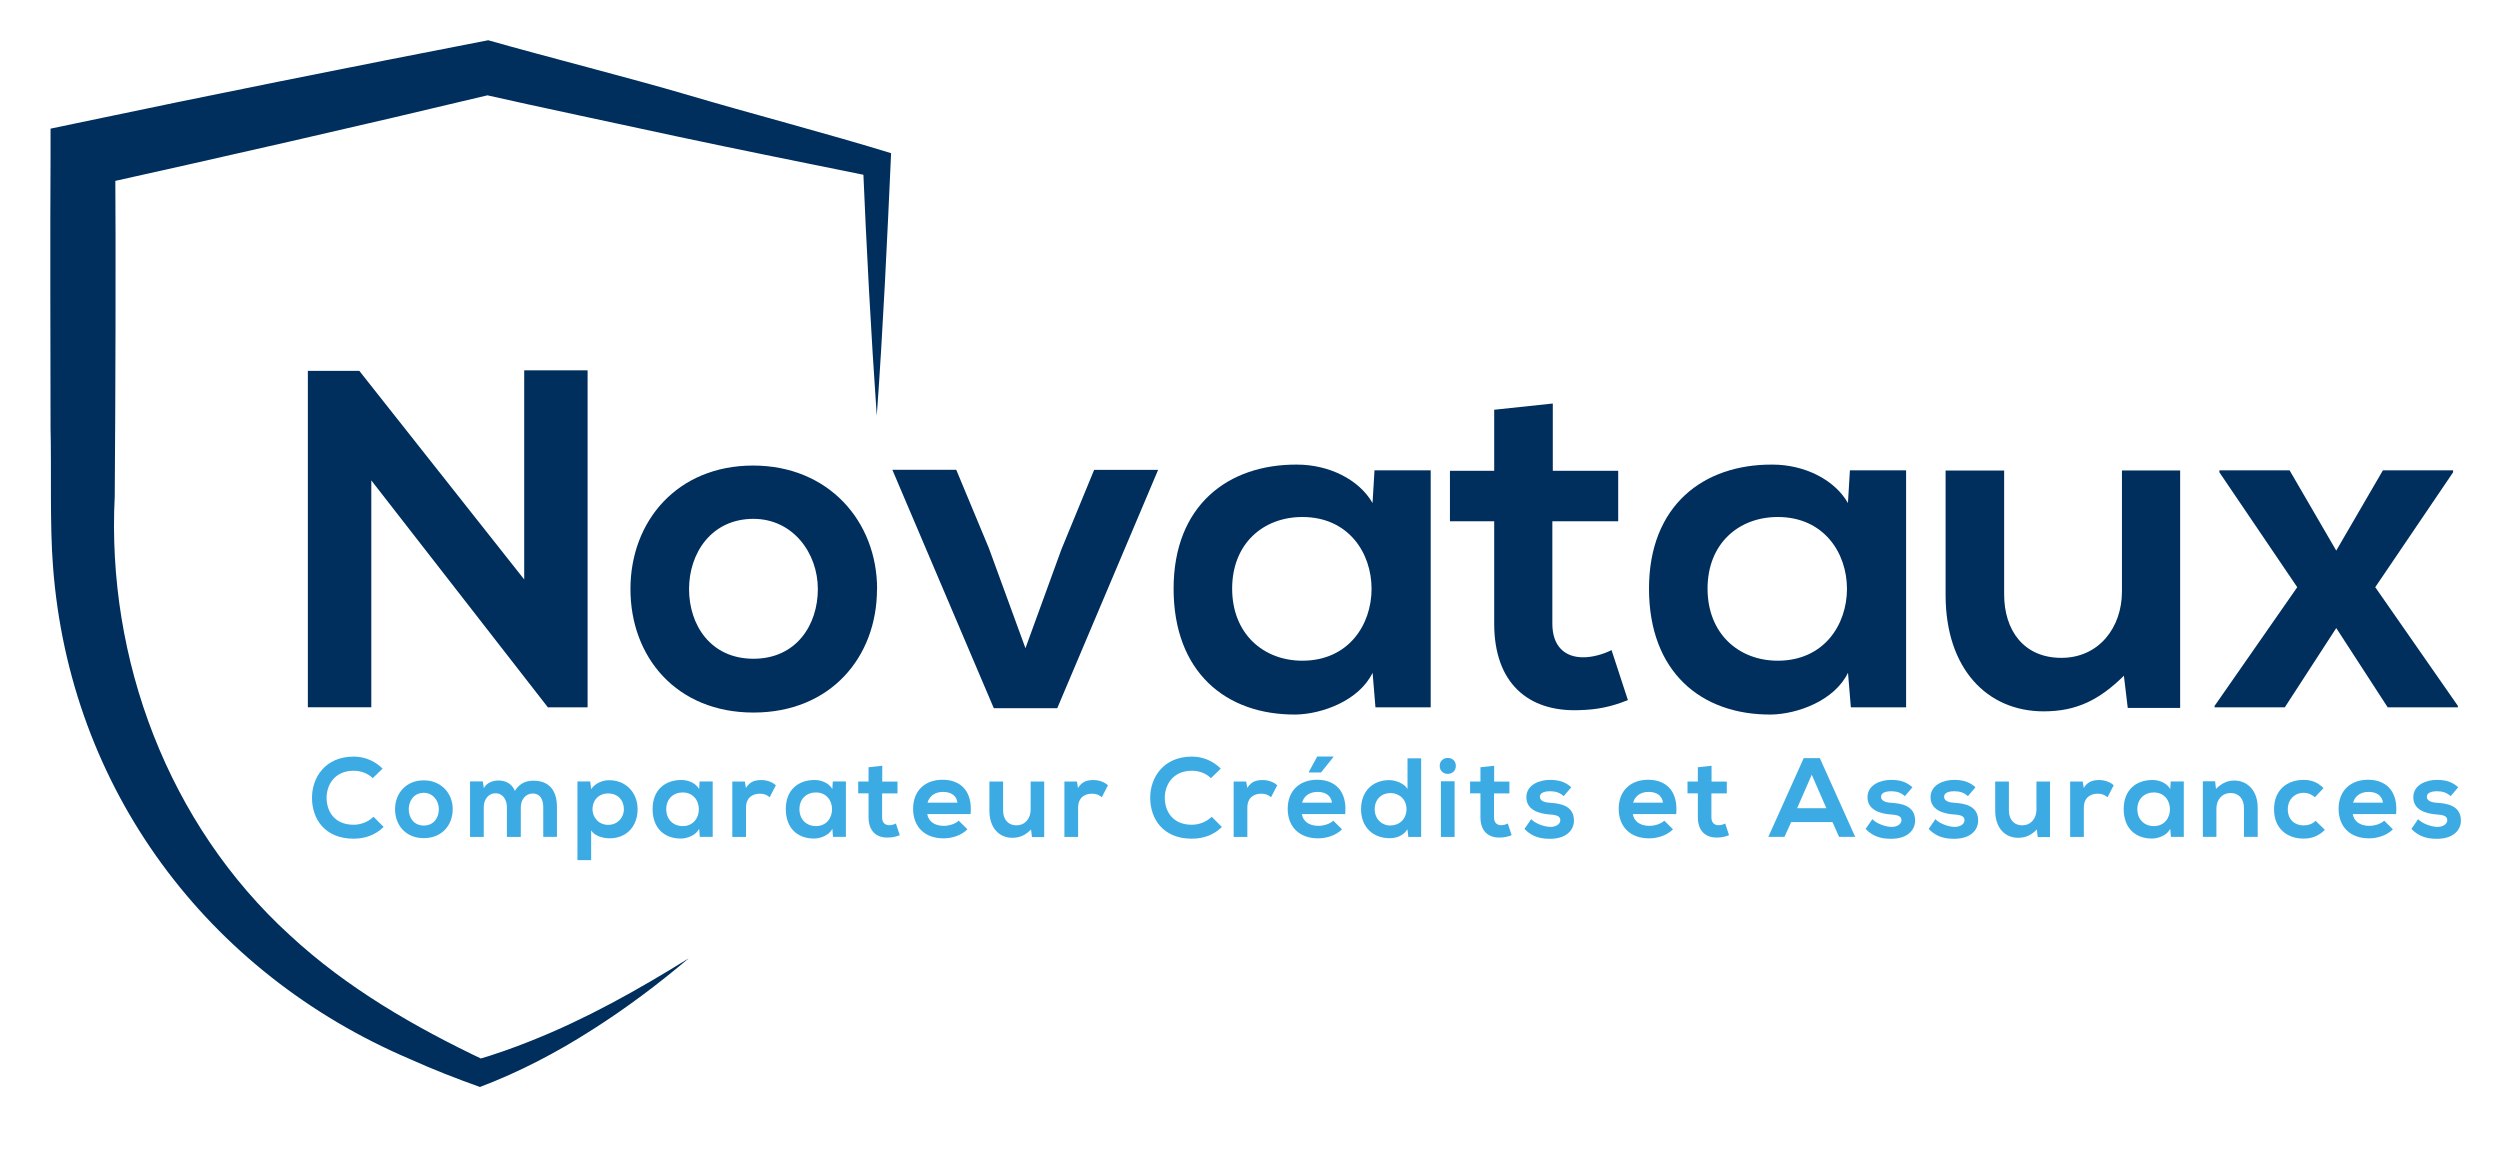 <svg xmlns="http://www.w3.org/2000/svg" id="Layer_1" data-name="Layer 1" viewBox="0 0 500 231.71"><defs><style>      .cls-1 {        fill: #002f5d;      }      .cls-2 {        fill: #3dabe3;      }    </style></defs><path class="cls-1" d="m175.35,83.08c-1.16-16.55-2.07-33.8-2.77-50.41l2.1,2.69c-11.3-2.31-27.86-5.61-39.32-8.08-11.33-2.47-27.74-5.9-39.21-8.51l2.42.04c-26.08,6.25-54.54,12.72-80.62,18.51l5.1-6.33c.13,19.72.05,48.59-.1,68.23-1.66,32.59,10.66,65.59,34.99,87.79,11.37,10.56,25.03,18.44,39.03,25.07l-1.87-.06c3.74-1.08,7.43-2.38,11.07-3.84,11.05-4.38,21.48-10.24,31.58-16.52-6.12,5.18-12.53,10-19.33,14.31-7.07,4.53-14.55,8.44-22.43,11.43-4.7-1.68-9.35-3.49-13.92-5.55C41.4,194.56,13.92,157.67,10.6,113.28c-.65-8.08-.29-19.51-.49-27.7-.03-13.59-.09-40.99,0-54.58v-5.27s5.1-1.07,5.1-1.07c26.59-5.61,55.67-11.42,82.43-16.61,11.81,3.36,28.15,7.48,39.78,10.9,12.18,3.62,28.78,7.96,40.8,11.69-.78,17.31-1.61,35.2-2.86,52.43h-.01Z"></path><g><path class="cls-1" d="m104.83,74.06h12.69v67.4h-7.88v.09l-35.38-45.47v45.38h-12.69v-67.29h10.29l32.98,41.72v-41.82Z"></path><path class="cls-1" d="m175.4,117.81c0,13.65-9.33,24.7-24.7,24.7s-24.61-11.05-24.61-24.7,9.42-24.7,24.52-24.7,24.81,11.16,24.81,24.7h-.01Zm-37.59,0c0,7.21,4.33,13.94,12.88,13.94s12.88-6.73,12.88-13.94-5-14.04-12.88-14.04c-8.46,0-12.88,6.92-12.88,14.04Z"></path><path class="cls-1" d="m231.63,93.96l-20.18,47.68h-12.69l-20.29-47.68h12.78l6.53,15.68,7.31,20,7.21-19.81,6.53-15.86h12.79Z"></path><path class="cls-1" d="m274.89,94.07h11.25v47.4h-11.05l-.57-6.92c-2.69,5.57-10.09,8.27-15.38,8.36-14.04.09-24.42-8.56-24.42-25.18s10.86-24.9,24.7-24.81c6.35,0,12.4,2.97,15.09,7.69l.39-6.53h-.01Zm-28.46,23.65c0,9.04,6.25,14.42,14.04,14.42,18.46,0,18.46-28.74,0-28.74-7.79,0-14.04,5.29-14.04,14.33Z"></path><path class="cls-1" d="m310.56,80.7v13.46h13.08v10.09h-13.17v20.48c0,4.52,2.49,6.73,6.16,6.73,1.83,0,3.95-.57,5.68-1.44l3.27,10c-3.36,1.35-6.16,1.92-9.72,2.01-10.29.39-17.02-5.48-17.02-17.3v-20.48h-8.85v-10.09h8.85v-12.21l11.73-1.25h-.01Z"></path><path class="cls-1" d="m369.97,94.07h11.25v47.4h-11.05l-.57-6.92c-2.69,5.57-10.09,8.27-15.38,8.36-14.04.09-24.42-8.56-24.42-25.18s10.86-24.9,24.7-24.81c6.35,0,12.4,2.97,15.09,7.69l.39-6.53h-.01Zm-28.46,23.65c0,9.04,6.25,14.42,14.04,14.42,18.46,0,18.46-28.74,0-28.74-7.79,0-14.04,5.29-14.04,14.33Z"></path><path class="cls-1" d="m400.83,94.07v24.81c0,7.21,3.94,12.69,11.44,12.69s12.12-6.05,12.12-13.26v-24.22h11.64v47.5h-10.48l-.77-6.44c-4.9,4.81-9.42,7.12-16.05,7.12-11.34,0-19.61-8.56-19.61-23.26v-24.9h11.73v-.03Z"></path><path class="cls-1" d="m476.58,94.07h14.04v.39l-15.57,22.98,16.53,23.74v.29h-14.04l-10.29-15.86-10.29,15.86h-14.04v-.29l16.53-23.74-15.57-22.98v-.39h14.04l9.33,16.05,9.33-16.05Z"></path></g><g><path class="cls-2" d="m76.71,165.4c-1.62,1.6-3.71,2.34-5.97,2.34-5.84,0-8.33-4.03-8.34-8.12-.03-4.12,2.65-8.3,8.34-8.3,2.13,0,4.16.81,5.78,2.4l-1.97,1.91c-1.04-1.01-2.43-1.48-3.81-1.48-3.81,0-5.44,2.83-5.42,5.47.03,2.61,1.53,5.33,5.42,5.33,1.38,0,2.92-.56,3.96-1.6l2.03,2.04h-.01Z"></path><path class="cls-2" d="m90.54,161.85c0,3.2-2.18,5.78-5.78,5.78s-5.75-2.58-5.75-5.78,2.21-5.78,5.73-5.78,5.81,2.61,5.81,5.78Zm-8.79,0c0,1.69,1.01,3.26,3.01,3.26s3.01-1.57,3.01-3.26-1.17-3.29-3.01-3.29c-1.97,0-3.01,1.62-3.01,3.29Z"></path><path class="cls-2" d="m101.38,167.39v-5.94c0-1.45-.77-2.79-2.27-2.79s-2.36,1.32-2.36,2.79v5.94h-2.74v-11.11h2.55l.21,1.35c.58-1.13,1.87-1.53,2.92-1.53,1.32,0,2.65.55,3.29,2.07.99-1.57,2.27-2.03,3.71-2.03,3.14,0,4.7,1.94,4.7,5.26v5.97h-2.74v-5.97c0-1.47-.61-2.7-2.09-2.7s-2.4,1.29-2.4,2.74v5.94h-2.77Z"></path><path class="cls-2" d="m115.49,172.01v-15.72h2.56l.18,1.53c.86-1.23,2.34-1.78,3.6-1.78,3.42,0,5.69,2.55,5.69,5.81s-2.05,5.81-5.6,5.81c-1.17,0-2.9-.36-3.69-1.57v5.94h-2.74Zm9.29-10.18c0-1.73-1.17-3.14-3.14-3.14s-3.14,1.42-3.14,3.14,1.29,3.14,3.14,3.14,3.14-1.42,3.14-3.14Z"></path><path class="cls-2" d="m139.9,156.29h2.64v11.08h-2.58l-.13-1.62c-.62,1.3-2.36,1.94-3.6,1.96-3.29.03-5.71-2-5.71-5.9s2.55-5.82,5.78-5.81c1.48,0,2.9.7,3.53,1.81l.09-1.53h-.01Zm-6.65,5.55c0,2.12,1.47,3.38,3.29,3.38,4.31,0,4.31-6.73,0-6.73-1.82,0-3.29,1.23-3.29,3.35Z"></path><path class="cls-2" d="m148.97,156.29l.21,1.29c.86-1.38,2-1.57,3.13-1.57s2.25.45,2.86,1.05l-1.23,2.39c-.56-.47-1.08-.71-1.97-.71-1.44,0-2.77.77-2.77,2.81v5.84h-2.74v-11.08h2.55-.03Z"></path><path class="cls-2" d="m166.54,156.29h2.64v11.08h-2.58l-.13-1.62c-.62,1.3-2.36,1.94-3.6,1.96-3.29.03-5.71-2-5.71-5.9s2.55-5.82,5.78-5.81c1.48,0,2.9.7,3.53,1.81l.09-1.53h-.01Zm-6.65,5.55c0,2.12,1.47,3.38,3.29,3.38,4.31,0,4.31-6.73,0-6.73-1.82,0-3.29,1.23-3.29,3.35Z"></path><path class="cls-2" d="m176.45,153.18v3.14h3.05v2.36h-3.08v4.79c0,1.05.58,1.57,1.44,1.57.43,0,.92-.13,1.32-.34l.77,2.34c-.79.31-1.44.45-2.27.47-2.4.09-3.97-1.29-3.97-4.05v-4.79h-2.07v-2.36h2.07v-2.86l2.74-.3v.03Z"></path><path class="cls-2" d="m185.46,162.81c.18,1.38,1.38,2.36,3.3,2.36,1.01,0,2.34-.38,2.97-1.04l1.75,1.73c-1.17,1.21-3.08,1.81-4.77,1.81-3.82,0-6.09-2.36-6.09-5.91s2.3-5.81,5.9-5.81,6.03,2.3,5.6,6.86h-8.66Zm6.03-2.27c-.18-1.44-1.3-2.16-2.88-2.16-1.48,0-2.7.71-3.1,2.16h5.99Z"></path><path class="cls-2" d="m200.62,156.29v5.81c0,1.69.92,2.96,2.68,2.96s2.83-1.42,2.83-3.1v-5.66h2.71v11.11h-2.45l-.18-1.51c-1.14,1.13-2.21,1.66-3.75,1.66-2.65,0-4.58-2-4.58-5.44v-5.82h2.75Z"></path><path class="cls-2" d="m215.39,156.29l.21,1.29c.86-1.38,2-1.57,3.13-1.57s2.25.45,2.86,1.05l-1.23,2.39c-.56-.47-1.08-.71-1.97-.71-1.44,0-2.77.77-2.77,2.81v5.84h-2.74v-11.08h2.55-.03Z"></path></g><path class="cls-2" d="m244.37,165.4c-1.62,1.6-3.71,2.34-5.99,2.34-5.84,0-8.31-4.03-8.34-8.12-.03-4.12,2.65-8.3,8.34-8.3,2.13,0,4.16.81,5.78,2.4l-1.97,1.91c-1.04-1.01-2.43-1.48-3.81-1.48-3.81,0-5.44,2.83-5.42,5.47.03,2.61,1.53,5.33,5.42,5.33,1.38,0,2.92-.56,3.96-1.6l2.03,2.04h0Z"></path><path class="cls-2" d="m249.24,156.29l.21,1.29c.86-1.38,2-1.57,3.13-1.57s2.25.45,2.86,1.05l-1.23,2.39c-.56-.47-1.08-.71-1.97-.71-1.44,0-2.77.77-2.77,2.81v5.84h-2.74v-11.08h2.55-.03Z"></path><path class="cls-2" d="m269.03,162.81h-8.65c.18,1.38,1.38,2.36,3.3,2.36,1.01,0,2.34-.38,2.97-1.04l1.75,1.73c-1.17,1.21-3.08,1.81-4.77,1.81-3.82,0-6.09-2.36-6.09-5.91s2.3-5.81,5.9-5.81,6.03,2.3,5.6,6.86h-.01Zm-8.61-2.27h5.97c-.18-1.44-1.3-2.16-2.88-2.16-1.48,0-2.7.71-3.1,2.16h.01Zm6.25-9.23h-3.23l-1.66,3.05v.13h2.43l2.47-3.08v-.12h0Z"></path><path class="cls-2" d="m284.23,151.67v15.72h-2.56l-.18-1.53c-.86,1.32-2.22,1.78-3.57,1.78-3.26,0-5.71-2.16-5.71-5.81s2.4-5.81,5.65-5.81c1.17,0,2.99.62,3.64,1.78v-6.14h2.74,0Zm-9.29,10.17c0,1.94,1.39,3.26,3.14,3.26s3.22-1.26,3.22-3.26-1.48-3.23-3.22-3.23-3.14,1.23-3.14,3.23Z"></path><path class="cls-2" d="m291.17,153.18c0,2.13-3.23,2.13-3.23,0s3.23-2.13,3.23,0Zm-2.99,3.08v11.13h2.74v-11.13h-2.74Z"></path><path class="cls-2" d="m298.83,153.18v3.14h3.05v2.36h-3.08v4.79c0,1.05.58,1.57,1.44,1.57.43,0,.92-.13,1.32-.34l.77,2.34c-.79.31-1.44.45-2.27.47-2.4.09-3.97-1.29-3.97-4.05v-4.79h-2.07v-2.36h2.07v-2.86l2.74-.3v.03Z"></path><path class="cls-2" d="m312.75,159.24c-.79-.74-1.69-.99-2.74-.99-1.3,0-2.03.4-2.03,1.1s.65,1.13,2.07,1.21c2.09.13,4.74.61,4.74,3.56,0,1.96-1.6,3.64-4.77,3.64-1.75,0-3.51-.3-5.13-1.97l1.35-1.96c.79.87,2.58,1.53,3.82,1.55,1.04.03,2-.52,2-1.32s-.64-1.08-2.21-1.17c-2.09-.16-4.58-.92-4.58-3.44s2.65-3.47,4.68-3.47c1.73,0,3.04.34,4.31,1.47l-1.53,1.79h.03Z"></path><path class="cls-2" d="m326.57,162.81c.18,1.38,1.38,2.36,3.31,2.36,1.01,0,2.34-.38,2.97-1.04l1.75,1.73c-1.17,1.21-3.08,1.81-4.77,1.81-3.82,0-6.09-2.36-6.09-5.91s2.3-5.81,5.9-5.81,6.03,2.3,5.6,6.86h-8.68Zm6.03-2.27c-.18-1.44-1.3-2.16-2.88-2.16-1.48,0-2.7.71-3.1,2.16h5.99Z"></path><path class="cls-2" d="m342.31,153.18v3.14h3.05v2.36h-3.08v4.79c0,1.05.58,1.57,1.44,1.57.43,0,.92-.13,1.32-.34l.77,2.34c-.79.31-1.44.45-2.27.47-2.4.09-3.97-1.29-3.97-4.05v-4.79h-2.07v-2.36h2.07v-2.86l2.74-.3v.03Z"></path><path class="cls-2" d="m366.47,164.41h-8.23l-1.35,2.96h-3.22l7.07-15.74h3.23l7.07,15.74h-3.23l-1.32-2.96Zm-4.12-9.47l-2.92,6.7h5.84s-2.92-6.7-2.92-6.7Z"></path><path class="cls-2" d="m380.98,159.24c-.79-.74-1.69-.99-2.74-.99-1.3,0-2.03.4-2.03,1.1s.65,1.13,2.07,1.21c2.09.13,4.74.61,4.74,3.56,0,1.96-1.6,3.64-4.77,3.64-1.75,0-3.51-.3-5.13-1.97l1.35-1.96c.79.87,2.58,1.53,3.82,1.55,1.04.03,2-.52,2-1.32s-.62-1.08-2.21-1.17c-2.09-.16-4.58-.92-4.58-3.44s2.65-3.47,4.68-3.47c1.73,0,3.04.34,4.31,1.47l-1.53,1.79h.03Z"></path><path class="cls-2" d="m393.59,159.24c-.79-.74-1.69-.99-2.74-.99-1.3,0-2.03.4-2.03,1.1s.65,1.13,2.07,1.21c2.09.13,4.74.61,4.74,3.56,0,1.96-1.6,3.64-4.77,3.64-1.75,0-3.51-.3-5.13-1.97l1.35-1.96c.79.87,2.58,1.53,3.82,1.55,1.04.03,2-.52,2-1.32s-.62-1.08-2.21-1.17c-2.09-.16-4.58-.92-4.58-3.44s2.65-3.47,4.68-3.47c1.73,0,3.04.34,4.31,1.47l-1.53,1.79h.03Z"></path><path class="cls-2" d="m401.78,156.29v5.81c0,1.69.92,2.96,2.68,2.96s2.83-1.42,2.83-3.1v-5.66h2.71v11.11h-2.45l-.18-1.51c-1.14,1.13-2.21,1.66-3.75,1.66-2.65,0-4.58-2-4.58-5.44v-5.82h2.75Z"></path><path class="cls-2" d="m416.54,156.29l.21,1.29c.86-1.38,2-1.57,3.13-1.57s2.25.45,2.86,1.05l-1.23,2.39c-.56-.47-1.08-.71-1.97-.71-1.44,0-2.77.77-2.77,2.81v5.84h-2.74v-11.08h2.55-.03Z"></path><path class="cls-2" d="m434.12,156.29h2.64v11.08h-2.58l-.13-1.62c-.62,1.3-2.36,1.94-3.6,1.96-3.29.03-5.71-2-5.71-5.9s2.55-5.82,5.78-5.81c1.48,0,2.9.7,3.53,1.81l.09-1.53h-.01Zm-6.65,5.55c0,2.12,1.47,3.38,3.29,3.38,4.31,0,4.31-6.73,0-6.73-1.82,0-3.29,1.23-3.29,3.35Z"></path><path class="cls-2" d="m448.79,167.39v-5.81c0-1.69-.92-2.97-2.68-2.97s-2.83,1.42-2.83,3.1v5.66h-2.71v-11.11h2.45l.18,1.51c1.13-1.1,2.25-1.66,3.64-1.66,2.61,0,4.7,1.96,4.7,5.44v5.82h-2.75Z"></path><path class="cls-2" d="m464.98,165.97c-1.29,1.26-2.64,1.75-4.27,1.75-3.22,0-5.9-1.94-5.9-5.87s2.68-5.87,5.9-5.87c1.57,0,2.79.45,4,1.64l-1.73,1.82c-.65-.58-1.47-.88-2.22-.88-1.84,0-3.2,1.35-3.2,3.29,0,2.12,1.44,3.23,3.14,3.23.87,0,1.75-.25,2.43-.92l1.84,1.81h0Z"></path><path class="cls-2" d="m470.56,162.81c.18,1.38,1.38,2.36,3.3,2.36,1.01,0,2.34-.38,2.97-1.04l1.75,1.73c-1.17,1.21-3.08,1.81-4.77,1.81-3.82,0-6.09-2.36-6.09-5.91s2.3-5.81,5.9-5.81,6.03,2.3,5.6,6.86h-8.66Zm6.03-2.27c-.18-1.44-1.3-2.16-2.88-2.16-1.48,0-2.7.71-3.1,2.16h5.99Z"></path><path class="cls-2" d="m490.14,159.24c-.79-.74-1.69-.99-2.74-.99-1.3,0-2.03.4-2.03,1.1s.65,1.13,2.07,1.21c2.09.13,4.74.61,4.74,3.56,0,1.96-1.6,3.64-4.77,3.64-1.75,0-3.51-.3-5.13-1.97l1.35-1.96c.79.87,2.58,1.53,3.82,1.55,1.04.03,2-.52,2-1.32s-.62-1.08-2.21-1.17c-2.09-.16-4.58-.92-4.58-3.44s2.65-3.47,4.68-3.47c1.73,0,3.04.34,4.31,1.47l-1.53,1.79h.03Z"></path></svg>